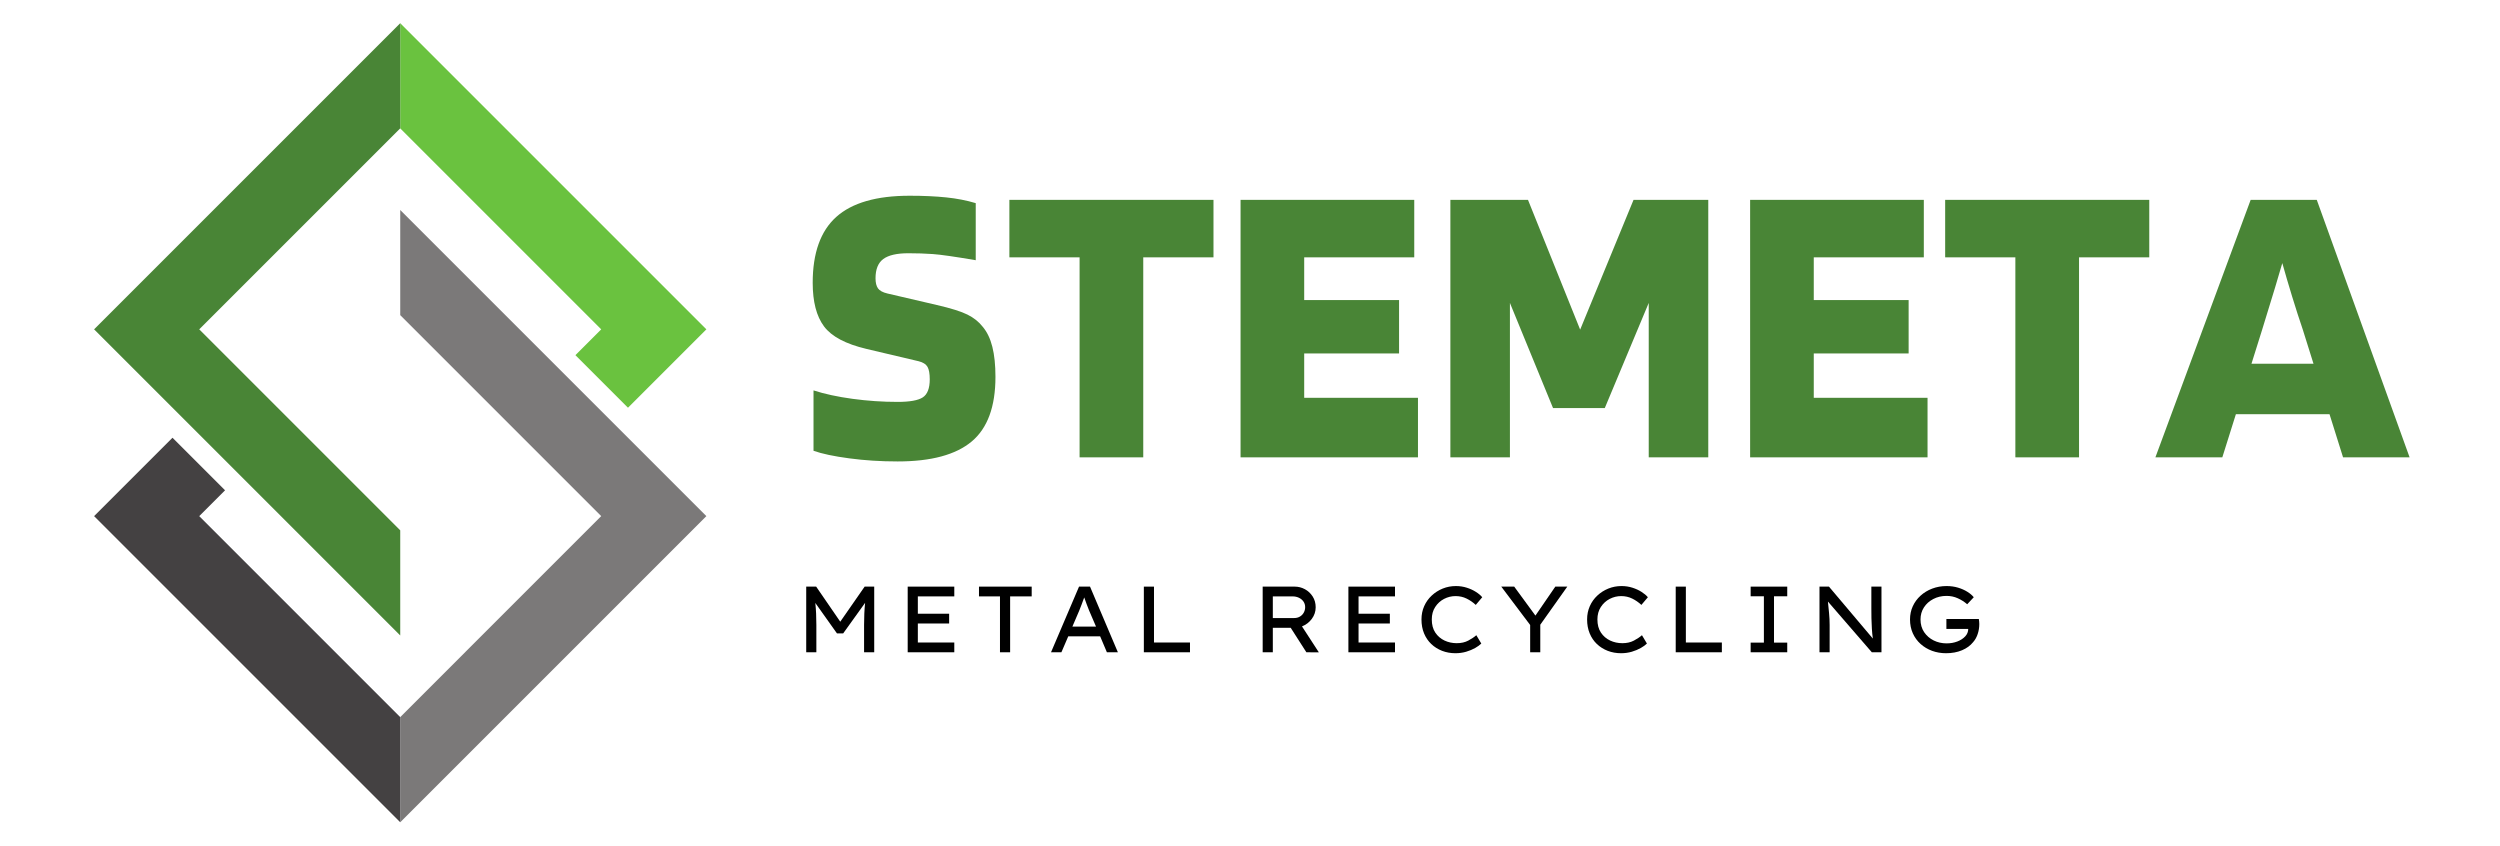 <svg xmlns="http://www.w3.org/2000/svg" xmlns:xlink="http://www.w3.org/1999/xlink" width="1920" zoomAndPan="magnify" viewBox="0 0 1440 487.5" height="650" preserveAspectRatio="xMidYMid meet" version="1.0"><defs><g/><clipPath id="c5ae9e0bd9"><path d="M 230 120 L 406.941 120 L 406.941 474 L 230 474 Z M 230 120 " clip-rule="nonzero"/></clipPath><clipPath id="82918b8f2b"><path d="M 230 13.371 L 406.941 13.371 L 406.941 235 L 230 235 Z M 230 13.371 " clip-rule="nonzero"/></clipPath><clipPath id="382651c54a"><path d="M 54 13.371 L 231 13.371 L 231 367 L 54 367 Z M 54 13.371 " clip-rule="nonzero"/></clipPath></defs><g clip-path="url(#c5ae9e0bd9)"><path fill="#7b7979" d="M 230.535 120.957 L 230.535 181.516 L 346.297 297.281 L 275.789 367.793 L 230.535 413.059 L 230.535 473.621 L 406.871 297.285 L 362.465 252.883 L 230.535 120.957 " fill-opacity="1" fill-rule="nonzero"/></g><path fill="#444142" d="M 185.266 367.793 L 114.762 297.285 L 129.629 282.418 L 99.352 252.137 L 98.605 252.879 L 98.605 252.883 L 54.199 297.285 L 230.535 473.621 L 230.535 413.059 L 185.266 367.793 " fill-opacity="1" fill-rule="nonzero"/><g clip-path="url(#82918b8f2b)"><path fill="#6ac23f" d="M 275.773 119.184 L 346.297 189.707 L 331.438 204.57 L 361.719 234.848 L 362.465 234.109 L 406.871 189.703 L 230.535 13.367 L 230.535 73.945 L 275.773 119.184 " fill-opacity="1" fill-rule="nonzero"/></g><g clip-path="url(#382651c54a)"><path fill="#498536" d="M 114.762 189.703 L 230.523 73.941 L 230.535 73.945 L 230.535 13.367 L 54.199 189.703 L 98.605 234.109 L 230.535 366.031 L 230.535 305.473 L 114.762 189.703 " fill-opacity="1" fill-rule="nonzero"/></g><g fill="#000000" fill-opacity="1"><g transform="translate(457.254, 375.709)"><g><path d="M 12.859 -37.812 L 26.734 -17.609 L 40.781 -37.812 L 46.297 -37.812 L 46.297 0 L 40.453 0 L 40.453 -15.719 C 40.453 -18.02 40.5 -20.207 40.594 -22.281 C 40.688 -24.352 40.836 -26.414 41.047 -28.469 L 28.406 -10.859 L 24.844 -10.859 L 12.375 -28.406 C 12.582 -26.352 12.734 -24.301 12.828 -22.25 C 12.922 -20.195 12.969 -18.02 12.969 -15.719 L 12.969 0 L 7.125 0 L 7.125 -37.812 Z M 12.859 -37.812 "/></g></g></g><g fill="#000000" fill-opacity="1"><g transform="translate(515.705, 375.709)"><g><path d="M 7.125 -37.812 L 33.969 -37.812 L 33.969 -32.188 L 12.969 -32.188 L 12.969 -22.203 L 31 -22.203 L 31 -16.578 L 12.969 -16.578 L 12.969 -5.625 L 33.969 -5.625 L 33.969 0 L 7.125 0 Z M 7.125 -37.812 "/></g></g></g><g fill="#000000" fill-opacity="1"><g transform="translate(560.597, 375.709)"><g><path d="M 15.391 0 L 15.391 -32.188 L 3.297 -32.188 L 3.297 -37.812 L 33.656 -37.812 L 33.656 -32.188 L 21.234 -32.188 L 21.234 0 Z M 15.391 0 "/></g></g></g><g fill="#000000" fill-opacity="1"><g transform="translate(602.572, 375.709)"><g><path d="M 35 0 L 31.109 -9.188 L 12.75 -9.188 L 8.797 0 L 2.812 0 L 18.953 -37.812 L 25.281 -37.812 L 41.328 0 Z M 19.016 -23.875 L 15.125 -14.797 L 28.734 -14.797 L 24.734 -24.094 C 24.266 -25.281 23.797 -26.492 23.328 -27.734 C 22.859 -28.973 22.395 -30.258 21.938 -31.594 C 21.426 -30.227 20.938 -28.895 20.469 -27.594 C 20 -26.301 19.516 -25.062 19.016 -23.875 Z M 19.016 -23.875 "/></g></g></g><g fill="#000000" fill-opacity="1"><g transform="translate(651.731, 375.709)"><g><path d="M 33.703 -5.625 L 33.703 0 L 7.125 0 L 7.125 -37.812 L 12.969 -37.812 L 12.969 -5.625 Z M 33.703 -5.625 "/></g></g></g><g fill="#000000" fill-opacity="1"><g transform="translate(695.597, 375.709)"><g/></g></g><g fill="#000000" fill-opacity="1"><g transform="translate(720.176, 375.709)"><g><path d="M 37.656 -25.922 C 37.656 -23.473 36.914 -21.25 35.438 -19.25 C 33.957 -17.258 32.066 -15.812 29.766 -14.906 L 39.484 0.047 L 32.297 0 L 23.281 -14.094 L 12.969 -14.094 L 12.969 0 L 7.125 0 L 7.125 -37.812 L 25.609 -37.812 C 27.66 -37.812 29.602 -37.316 31.438 -36.328 C 33.27 -35.336 34.766 -33.941 35.922 -32.141 C 37.078 -30.336 37.656 -28.266 37.656 -25.922 Z M 24.359 -32.188 L 12.969 -32.188 L 12.969 -19.719 L 25.281 -19.719 C 26.539 -19.719 27.645 -20.004 28.594 -20.578 C 29.551 -21.148 30.289 -21.914 30.812 -22.875 C 31.332 -23.832 31.594 -24.867 31.594 -25.984 C 31.594 -27.203 31.27 -28.281 30.625 -29.219 C 29.977 -30.156 29.102 -30.883 28 -31.406 C 26.906 -31.926 25.691 -32.188 24.359 -32.188 Z M 24.359 -32.188 "/></g></g></g><g fill="#000000" fill-opacity="1"><g transform="translate(769.552, 375.709)"><g><path d="M 7.125 -37.812 L 33.969 -37.812 L 33.969 -32.188 L 12.969 -32.188 L 12.969 -22.203 L 31 -22.203 L 31 -16.578 L 12.969 -16.578 L 12.969 -5.625 L 33.969 -5.625 L 33.969 0 L 7.125 0 Z M 7.125 -37.812 "/></g></g></g><g fill="#000000" fill-opacity="1"><g transform="translate(814.444, 375.709)"><g><path d="M 38.781 -5.031 C 37.914 -4.164 36.734 -3.305 35.234 -2.453 C 33.742 -1.609 32.023 -0.895 30.078 -0.312 C 28.141 0.258 26.07 0.547 23.875 0.547 C 21.133 0.547 18.578 0.086 16.203 -0.828 C 13.828 -1.754 11.75 -3.062 9.969 -4.75 C 8.188 -6.445 6.801 -8.488 5.812 -10.875 C 4.82 -13.27 4.328 -15.945 4.328 -18.906 C 4.328 -21.676 4.848 -24.234 5.891 -26.578 C 6.93 -28.922 8.379 -30.953 10.234 -32.672 C 12.086 -34.398 14.203 -35.742 16.578 -36.703 C 18.953 -37.66 21.473 -38.141 24.141 -38.141 C 26.379 -38.141 28.477 -37.82 30.438 -37.188 C 32.395 -36.562 34.141 -35.758 35.672 -34.781 C 37.203 -33.812 38.422 -32.785 39.328 -31.703 L 35.594 -27.281 C 34.008 -28.758 32.254 -29.973 30.328 -30.922 C 28.398 -31.879 26.266 -32.359 23.922 -32.359 C 21.617 -32.359 19.422 -31.816 17.328 -30.734 C 15.242 -29.648 13.547 -28.098 12.234 -26.078 C 10.922 -24.066 10.266 -21.676 10.266 -18.906 C 10.266 -15.883 10.938 -13.363 12.281 -11.344 C 13.633 -9.32 15.398 -7.797 17.578 -6.766 C 19.754 -5.742 22.102 -5.234 24.625 -5.234 C 27.188 -5.234 29.398 -5.727 31.266 -6.719 C 33.141 -7.707 34.691 -8.742 35.922 -9.828 Z M 38.781 -5.031 "/></g></g></g><g fill="#000000" fill-opacity="1"><g transform="translate(862.685, 375.709)"><g><path d="M 40.078 -37.812 L 24.516 -15.875 L 24.516 0 L 18.688 0 L 18.688 -15.719 L 2.047 -37.812 L 9.5 -37.812 L 21.719 -21.125 L 33.172 -37.812 Z M 40.078 -37.812 "/></g></g></g><g fill="#000000" fill-opacity="1"><g transform="translate(909.845, 375.709)"><g><path d="M 38.781 -5.031 C 37.914 -4.164 36.734 -3.305 35.234 -2.453 C 33.742 -1.609 32.023 -0.895 30.078 -0.312 C 28.141 0.258 26.07 0.547 23.875 0.547 C 21.133 0.547 18.578 0.086 16.203 -0.828 C 13.828 -1.754 11.75 -3.062 9.969 -4.75 C 8.188 -6.445 6.801 -8.488 5.812 -10.875 C 4.82 -13.27 4.328 -15.945 4.328 -18.906 C 4.328 -21.676 4.848 -24.234 5.891 -26.578 C 6.93 -28.922 8.379 -30.953 10.234 -32.672 C 12.086 -34.398 14.203 -35.742 16.578 -36.703 C 18.953 -37.66 21.473 -38.141 24.141 -38.141 C 26.379 -38.141 28.477 -37.82 30.438 -37.188 C 32.395 -36.562 34.141 -35.758 35.672 -34.781 C 37.203 -33.812 38.422 -32.785 39.328 -31.703 L 35.594 -27.281 C 34.008 -28.758 32.254 -29.973 30.328 -30.922 C 28.398 -31.879 26.266 -32.359 23.922 -32.359 C 21.617 -32.359 19.422 -31.816 17.328 -30.734 C 15.242 -29.648 13.547 -28.098 12.234 -26.078 C 10.922 -24.066 10.266 -21.676 10.266 -18.906 C 10.266 -15.883 10.938 -13.363 12.281 -11.344 C 13.633 -9.32 15.398 -7.797 17.578 -6.766 C 19.754 -5.742 22.102 -5.234 24.625 -5.234 C 27.188 -5.234 29.398 -5.727 31.266 -6.719 C 33.141 -7.707 34.691 -8.742 35.922 -9.828 Z M 38.781 -5.031 "/></g></g></g><g fill="#000000" fill-opacity="1"><g transform="translate(958.086, 375.709)"><g><path d="M 33.703 -5.625 L 33.703 0 L 7.125 0 L 7.125 -37.812 L 12.969 -37.812 L 12.969 -5.625 Z M 33.703 -5.625 "/></g></g></g><g fill="#000000" fill-opacity="1"><g transform="translate(1001.952, 375.709)"><g><path d="M 27.5 0 L 6.422 0 L 6.422 -5.562 L 14.047 -5.562 L 14.047 -32.25 L 6.422 -32.25 L 6.422 -37.812 L 27.5 -37.812 L 27.5 -32.25 L 19.875 -32.25 L 19.875 -5.562 L 27.5 -5.562 Z M 27.5 0 "/></g></g></g><g fill="#000000" fill-opacity="1"><g transform="translate(1040.901, 375.709)"><g><path d="M 37 -37.812 L 42.828 -37.812 L 42.828 0 L 37.266 0 L 11.984 -29.219 C 12.203 -26.988 12.422 -24.75 12.641 -22.5 C 12.859 -20.25 12.969 -17.988 12.969 -15.719 L 12.969 0 L 7.125 0 L 7.125 -37.812 L 12.578 -37.812 L 37.859 -7.891 C 37.609 -9.648 37.422 -11.535 37.297 -13.547 C 37.172 -15.566 37.086 -17.594 37.047 -19.625 C 37.016 -21.664 37 -23.586 37 -25.391 Z M 37 -37.812 "/></g></g></g><g fill="#000000" fill-opacity="1"><g transform="translate(1095.841, 375.709)"><g><path d="M 25.391 -38.141 C 27.766 -38.141 29.969 -37.832 32 -37.219 C 34.039 -36.602 35.832 -35.805 37.375 -34.828 C 38.926 -33.859 40.148 -32.816 41.047 -31.703 L 37.266 -27.656 C 35.648 -29.062 33.844 -30.211 31.844 -31.109 C 29.844 -32.016 27.691 -32.469 25.391 -32.469 C 22.547 -32.469 19.988 -31.867 17.719 -30.672 C 15.445 -29.484 13.656 -27.875 12.344 -25.844 C 11.031 -23.812 10.375 -21.5 10.375 -18.906 C 10.375 -16.094 11.07 -13.648 12.469 -11.578 C 13.875 -9.516 15.711 -7.922 17.984 -6.797 C 20.254 -5.68 22.723 -5.125 25.391 -5.125 C 27.617 -5.125 29.676 -5.484 31.562 -6.203 C 33.457 -6.93 34.977 -7.914 36.125 -9.156 C 37.281 -10.395 37.859 -11.828 37.859 -13.453 L 25.281 -13.453 L 25.281 -19.172 L 43.969 -19.172 C 44.039 -18.703 44.102 -18.211 44.156 -17.703 C 44.207 -17.203 44.234 -16.723 44.234 -16.266 C 44.234 -14.273 43.926 -12.363 43.312 -10.531 C 42.707 -8.695 41.828 -7.129 40.672 -5.828 C 39.086 -3.848 36.953 -2.289 34.266 -1.156 C 31.586 -0.02 28.52 0.547 25.062 0.547 C 22.219 0.547 19.539 0.086 17.031 -0.828 C 14.531 -1.754 12.328 -3.07 10.422 -4.781 C 8.516 -6.488 7.02 -8.539 5.938 -10.938 C 4.863 -13.332 4.328 -15.988 4.328 -18.906 C 4.328 -21.645 4.859 -24.176 5.922 -26.5 C 6.984 -28.82 8.473 -30.852 10.391 -32.594 C 12.316 -34.344 14.555 -35.703 17.109 -36.672 C 19.672 -37.648 22.43 -38.141 25.391 -38.141 Z M 25.391 -38.141 "/></g></g></g><g fill="#498536" fill-opacity="1"><g transform="translate(461.49, 263.431)"><g><path d="M 67.656 -55.359 L 37.609 -62.453 C 25.629 -65.285 17.469 -69.617 13.125 -75.453 C 8.789 -81.285 6.625 -89.645 6.625 -100.531 C 6.625 -117.719 11.156 -130.375 20.219 -138.5 C 29.289 -146.625 43.367 -150.688 62.453 -150.688 C 70.336 -150.688 77.352 -150.367 83.5 -149.734 C 89.645 -149.098 95.32 -147.992 100.531 -146.422 L 100.531 -113.547 C 88.551 -115.598 80.312 -116.781 75.812 -117.094 C 71.32 -117.406 66.629 -117.562 61.734 -117.562 C 55.109 -117.562 50.297 -116.457 47.297 -114.25 C 44.305 -112.039 42.812 -108.336 42.812 -103.141 C 42.812 -100.609 43.285 -98.672 44.234 -97.328 C 45.18 -95.992 46.992 -95.008 49.672 -94.375 L 78.062 -87.766 C 86.258 -85.867 92.172 -84.016 95.797 -82.203 C 99.422 -80.391 102.336 -78.062 104.547 -75.219 C 107.078 -72.227 108.93 -68.363 110.109 -63.625 C 111.297 -58.895 111.891 -53.141 111.891 -46.359 C 111.891 -29.172 107.316 -16.754 98.172 -9.109 C 89.023 -1.461 74.832 2.359 55.594 2.359 C 45.812 2.359 36.504 1.766 27.672 0.578 C 18.836 -0.598 11.977 -2.051 7.094 -3.781 L 7.094 -38.562 C 13.406 -36.508 20.895 -34.891 29.562 -33.703 C 38.238 -32.523 46.914 -31.938 55.594 -31.938 C 62.531 -31.938 67.336 -32.801 70.016 -34.531 C 72.703 -36.27 74.047 -39.738 74.047 -44.938 C 74.047 -48.25 73.609 -50.656 72.734 -52.156 C 71.867 -53.656 70.176 -54.723 67.656 -55.359 Z M 67.656 -55.359 "/></g></g></g><g fill="#498536" fill-opacity="1"><g transform="translate(578.562, 263.431)"><g><path d="M 120.406 -148.312 L 120.406 -115.203 L 79.953 -115.203 L 79.953 0 L 43.281 0 L 43.281 -115.203 L 2.844 -115.203 L 2.844 -148.312 Z M 120.406 -148.312 "/></g></g></g><g fill="#498536" fill-opacity="1"><g transform="translate(703.203, 263.431)"><g><path d="M 113.547 -34.297 L 113.547 0 L 11.359 0 L 11.359 -148.312 L 111.406 -148.312 L 111.406 -115.203 L 48.016 -115.203 L 48.016 -90.594 L 102.656 -90.594 L 102.656 -59.844 L 48.016 -59.844 L 48.016 -34.297 Z M 113.547 -34.297 "/></g></g></g><g fill="#498536" fill-opacity="1"><g transform="translate(824.06, 263.431)"><g><path d="M 159.906 -148.312 L 159.906 0 L 125.609 0 L 125.609 -88.938 L 100.297 -28.391 L 70.484 -28.391 L 45.656 -88.938 L 45.656 0 L 11.359 0 L 11.359 -148.312 L 56.062 -148.312 L 86.109 -73.562 L 116.859 -148.312 Z M 159.906 -148.312 "/></g></g></g><g fill="#498536" fill-opacity="1"><g transform="translate(996.713, 263.431)"><g><path d="M 113.547 -34.297 L 113.547 0 L 11.359 0 L 11.359 -148.312 L 111.406 -148.312 L 111.406 -115.203 L 48.016 -115.203 L 48.016 -90.594 L 102.656 -90.594 L 102.656 -59.844 L 48.016 -59.844 L 48.016 -34.297 Z M 113.547 -34.297 "/></g></g></g><g fill="#498536" fill-opacity="1"><g transform="translate(1117.57, 263.431)"><g><path d="M 120.406 -148.312 L 120.406 -115.203 L 79.953 -115.203 L 79.953 0 L 43.281 0 L 43.281 -115.203 L 2.844 -115.203 L 2.844 -148.312 Z M 120.406 -148.312 "/></g></g></g><g fill="#498536" fill-opacity="1"><g transform="translate(1242.211, 263.431)"><g><path d="M 37.844 0 L -0.703 0 L 54.172 -148.312 L 92.25 -148.312 L 145.719 0 L 107.391 0 L 99.594 -24.844 L 45.656 -24.844 Z M 72.391 -111.891 C 71.117 -107.473 69.734 -102.781 68.234 -97.812 C 66.742 -92.844 64.266 -84.758 60.797 -73.562 L 54.641 -53.938 L 90.359 -53.938 L 84.203 -73.562 C 82.16 -79.562 80.113 -85.91 78.062 -92.609 C 76.008 -99.305 74.117 -105.734 72.391 -111.891 Z M 72.391 -111.891 "/></g></g></g></svg>